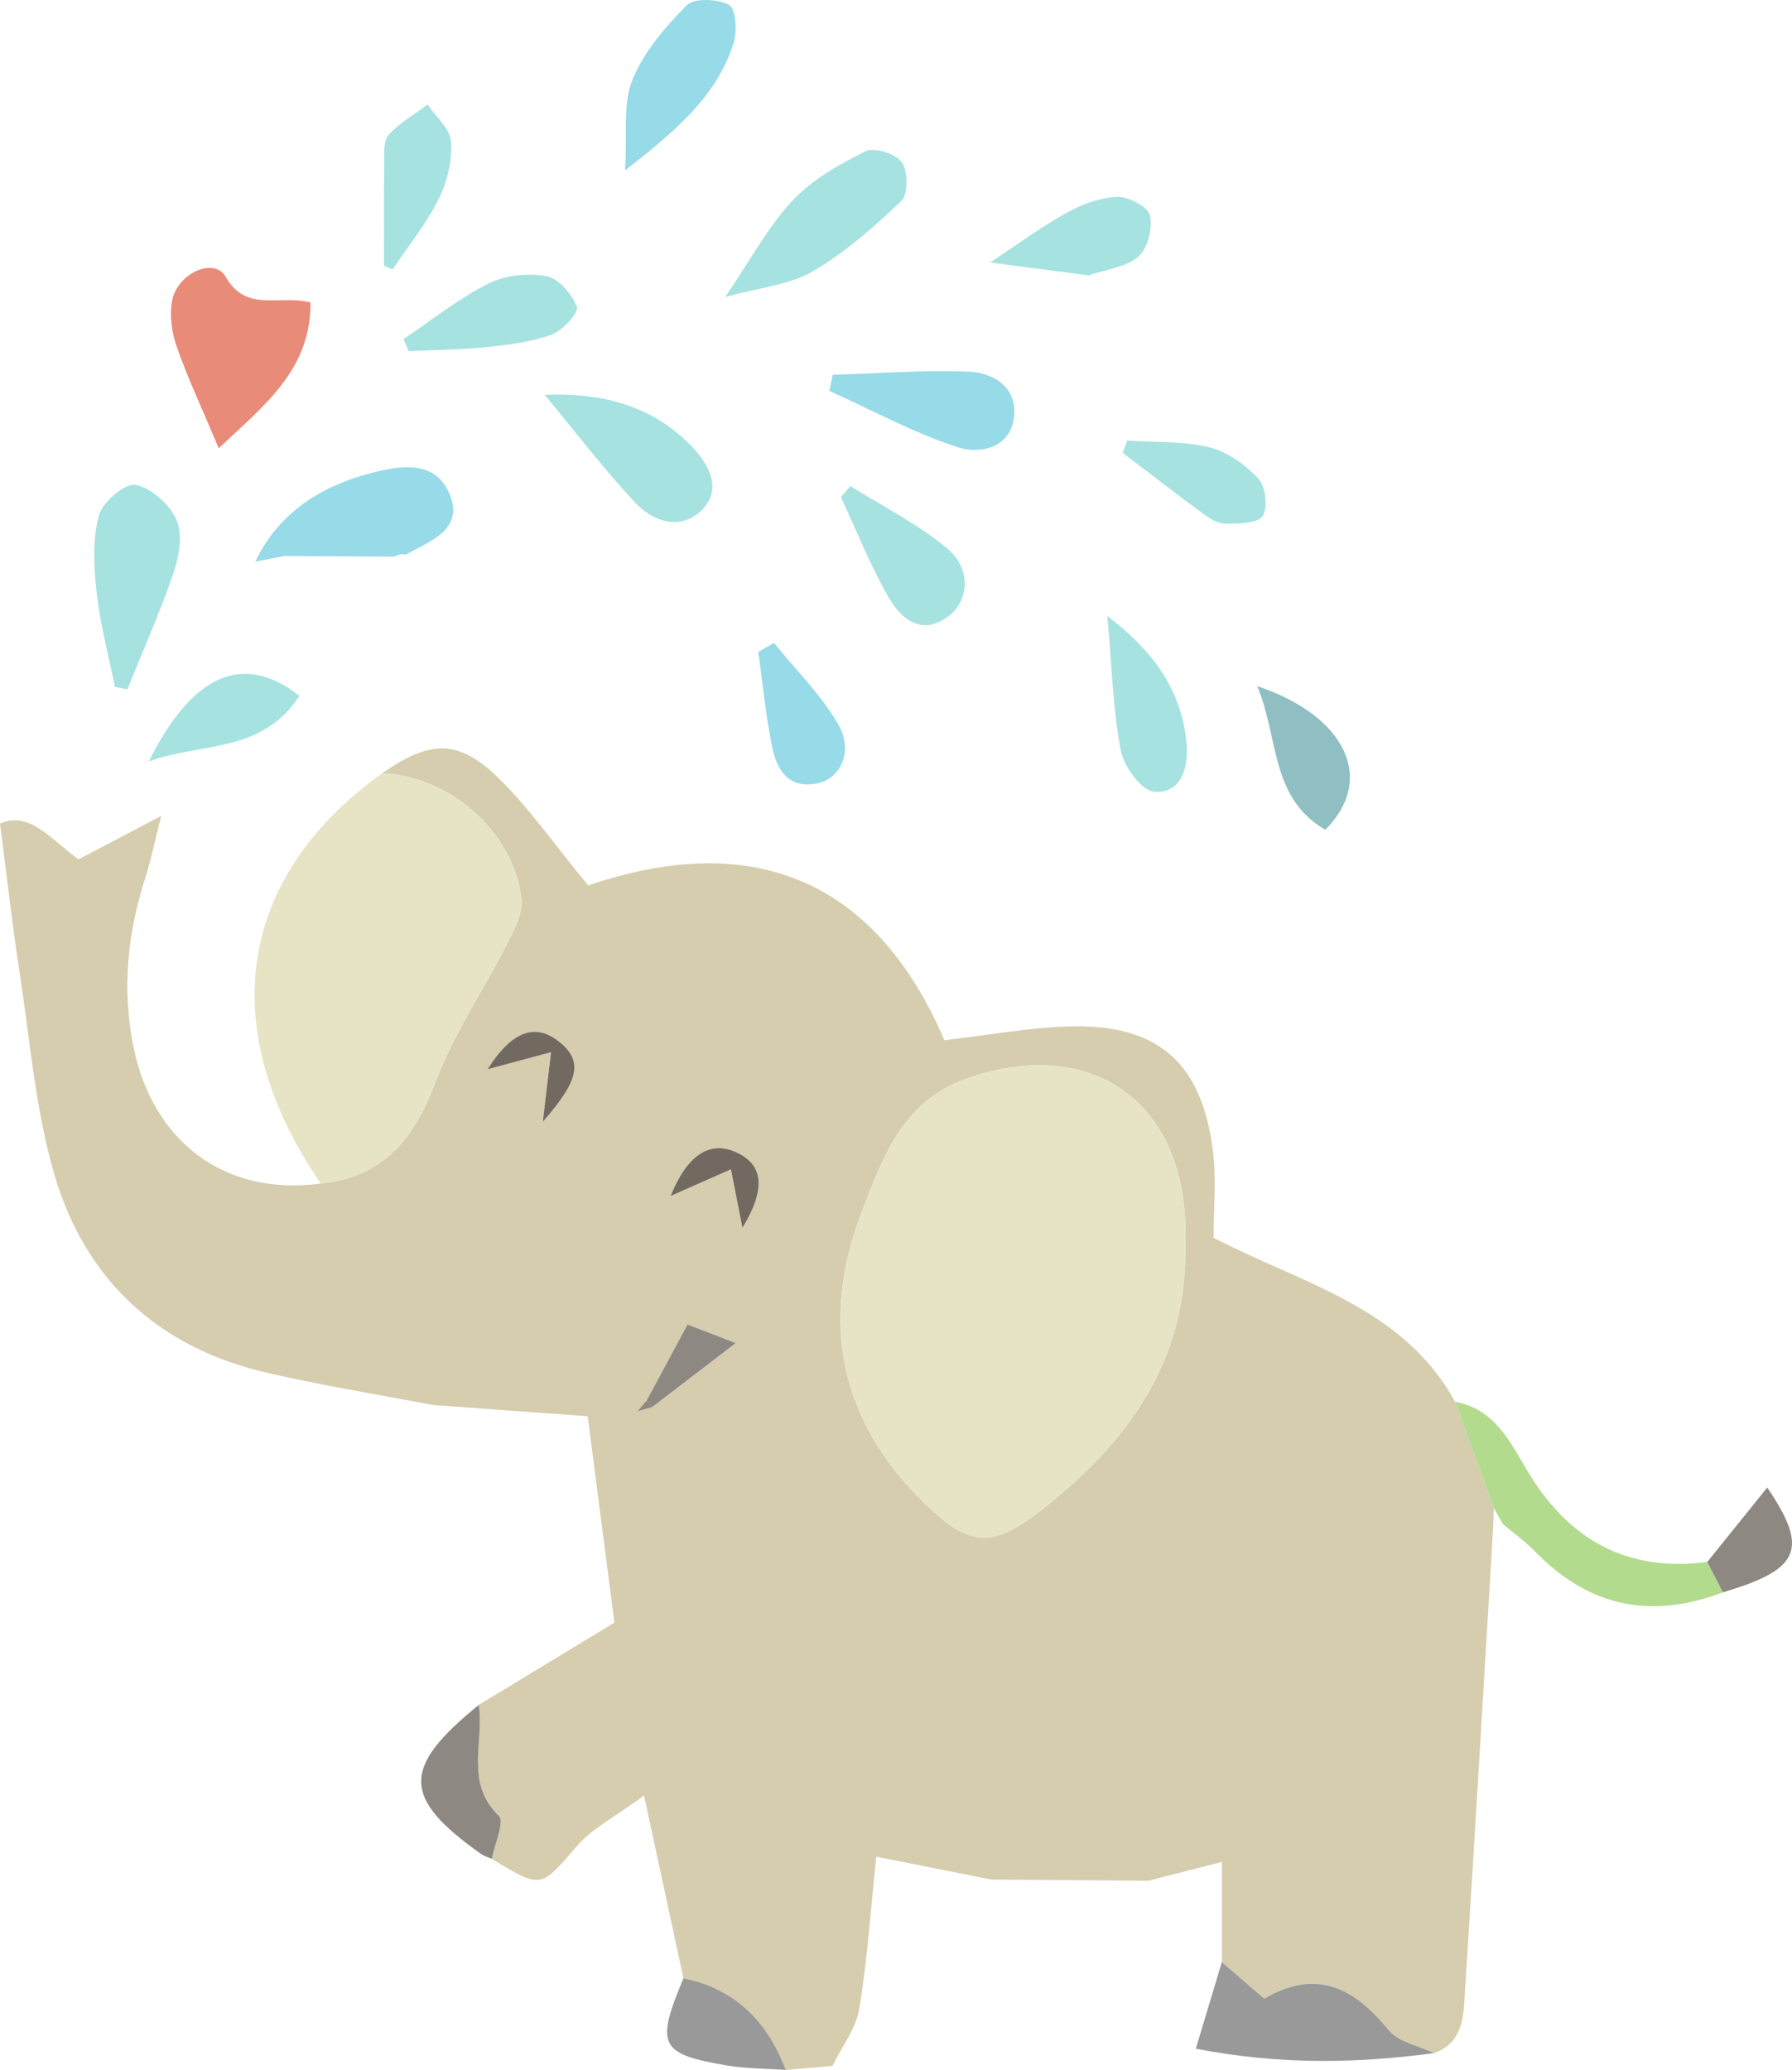   <svg xmlns="http://www.w3.org/2000/svg" viewBox="0 0 141.291 163.215">
   <g>
    <g>
     <path d="m78.191,148.206c-2.914-.578-5.828-1.156-9.103-1.806-.449,4.266-.7,8.17-1.343,12.01-.261,1.559-1.372,2.976-2.094,4.457.002-.001-.085.035-.085.035-1.206.104-2.412.208-3.612.313-1.437-3.799-3.963-6.393-8.066-7.227-.958-4.438-1.915-8.875-3.109-14.407-2.249,1.655-4.066,2.563-5.293,3.982-2.865,3.313-2.75,3.412-6.705,1.009.216-1.165,1.021-2.938.551-3.391-2.726-2.629-1.138-5.844-1.585-8.749,3.358-2.036,6.716-4.073,10.695-6.486-.659-5.093-1.382-10.683-2.104-16.274-4.074-.296-8.15-.592-12.225-.889-4.391-.845-8.816-1.548-13.166-2.566-8.507-1.991-14.243-7.336-16.66-15.604-1.505-5.148-1.926-10.619-2.745-15.959-.57-3.72-.989-7.464-1.543-11.712,2.38-1.08,4.156,1.424,6.204,2.816,1.916-1.008,3.7-1.947,6.507-3.423-.576,2.273-.828,3.554-1.226,4.787-1.449,4.49-1.914,8.98-.905,13.681,1.507,7.022,6.978,11.57,14.715,10.519,4.946-.498,7.367-3.555,9.045-8.006,1.439-3.818,3.804-7.282,5.672-10.947.545-1.07,1.211-2.338,1.098-3.441-.54-5.274-5.624-9.756-10.985-9.949,3.805-2.647,6.025-2.73,9.208.402,2.471,2.431,4.482,5.329,7.043,8.439,12.708-4.338,22.539-.713,28.089,12.201,3.497-.405,6.615-.985,9.748-1.085,7.087-.226,10.581,2.837,11.435,9.935.261,2.172.041,4.402.041,6.729,6.914,3.599,14.938,5.441,19.041,12.933,1.017,2.792,2.034,5.585,3.05,8.377-.016.497-.033.995-.049,1.492-.736,12.25-1.45,24.502-2.231,36.749-.119,1.874-.147,3.936-2.44,4.739-1.207-.591-2.811-.87-3.582-1.823-2.702-3.336-5.696-4.879-9.797-2.472-1.209-1.043-2.277-1.964-3.345-2.885v-7.896c-2.182.559-3.989,1.022-5.795,1.484-4.116-.031-8.233-.062-12.35-.093Zm-26.786-37.245c2.037-1.56,4.075-3.121,6.606-5.059-1.802-.693-2.905-1.117-3.804-1.463-1.169,2.176-2.193,4.082-3.215,5.99-.243.282-.486.564-.728.846.381-.104.762-.209,1.142-.313Zm42.055-12.224c0-.797.03-1.595-.005-2.39-.423-9.774-7.587-14.461-16.837-11.446-5.387,1.756-6.898,6.09-8.644,10.585-3.377,8.691-1.758,16.559,4.91,23.037,3.278,3.184,5.086,3.693,8.771.887,6.77-5.155,11.796-11.551,11.804-20.673Zm-34.92-1.917c1.86-3.084,1.672-4.974-.484-5.959-2.109-.964-3.878.211-5.186,3.444,1.468-.649,2.937-1.298,4.762-2.105.379,1.926.631,3.209.909,4.62Zm-15.74-8.368c2.881-3.279,3.146-4.767,1.369-6.245-1.933-1.609-3.811-.924-5.729,2.104,1.502-.404,2.997-.806,5.007-1.347-.26,2.209-.431,3.654-.647,5.488Z" style="fill:#d5cdad;">
     </path>
     <path d="m30.124,60.98c5.361.193,10.445,4.675,10.985,9.949.113,1.103-.553,2.37-1.098,3.441-1.867,3.665-4.232,7.129-5.672,10.947-1.678,4.451-4.099,7.507-9.045,8.006-8.385-12.188-6.597-24.163,4.83-32.342Z" style="fill:#e7e4c6;">
     </path>
     <path d="m17.249,35.344c-1.279-3.037-2.42-5.465-3.308-7.983-.402-1.139-.597-2.515-.365-3.68.43-2.158,3.322-3.418,4.205-1.873,1.627,2.847,4.091,1.426,6.701,2.032.037,5.296-3.589,8.067-7.233,11.504Z" style="fill:#e98b79;">
     </path>
     <path d="m57.177,23.423c2.019-2.963,3.378-5.543,5.299-7.596,1.556-1.663,3.699-2.874,5.772-3.902.692-.343,2.392.21,2.869.889.491.699.492,2.51-.057,3.035-2.149,2.055-4.438,4.071-6.993,5.556-1.835,1.066-4.174,1.265-6.891,2.018Z" style="fill:#a6e2e0;">
     </path>
     <path d="m117.78,118.91c-1.017-2.792-2.034-5.585-3.05-8.377,3.06.543,4.302,3.086,5.649,5.361,3.237,5.467,7.825,8.094,14.23,7.27.413.796.825,1.593,1.237,2.39-5.638,2.158-10.576,1.152-14.808-3.215-.767-.792-1.683-1.44-2.53-2.154-.242-.425-.485-.85-.727-1.275Z" style="fill:#b2db8e;">
     </path>
     <path d="m96.336,154.71c1.068.921,2.136,1.842,3.345,2.885,4.1-2.407,7.094-.864,9.797,2.472.772.953,2.376,1.232,3.582,1.823-6.097.81-12.147.939-18.774-.351.812-2.705,1.431-4.767,2.05-6.829Z" style="fill:#989998;">
     </path>
     <path d="m9.061,54.161c-.499-2.477-1.161-4.936-1.444-7.438-.227-2.001-.331-4.142.169-6.049.278-1.06,2.038-2.582,2.887-2.44,1.237.207,2.694,1.529,3.237,2.742.507,1.132.229,2.84-.207,4.124-1.065,3.136-2.421,6.174-3.659,9.251-.327-.063-.655-.126-.982-.189Z" style="fill:#a6e2e0;">
     </path>
     <path d="m49.284,13.442c.178-2.898-.187-5.234.57-7.12.884-2.201,2.579-4.175,4.28-5.895.594-.601,2.443-.521,3.345-.045.526.277.662,2.065.372,2.984-1.341,4.25-4.585,6.944-8.567,10.077Z" style="fill:#97dae8;">
     </path>
     <path d="m31.122,43.89c-2.907-.016-5.813-.032-8.72-.048-.759.149-1.518.299-2.277.448,1.85-3.861,5.134-5.93,9.093-6.978,2.32-.614,5.118-1.081,6.241,1.673,1.141,2.798-1.569,3.676-3.46,4.749-.314-.075-.607-.023-.877.156Z" style="fill:#97dae8;">
     </path>
     <path d="m42.943,31.131c4.571-.183,8.551.858,11.663,4.138,1.333,1.405,2.413,3.416.613,5.058-1.659,1.514-3.765.777-5.136-.691-2.449-2.623-4.636-5.49-7.14-8.506Z" style="fill:#a6e2e0;">
     </path>
     <path d="m65.659,29.553c3.552-.107,7.11-.388,10.652-.252,1.98.076,3.883,1.185,3.643,3.537-.257,2.517-2.72,2.977-4.382,2.442-3.508-1.131-6.8-2.933-10.181-4.46.089-.422.178-.845.267-1.267Z" style="fill:#97dae8;">
     </path>
     <path d="m67.048,38.323c2.565,1.616,5.328,2.996,7.633,4.922,1.918,1.603,1.748,4.135.077,5.364-2.141,1.575-3.714.164-4.676-1.486-1.47-2.522-2.541-5.277-3.781-7.932.249-.289.497-.579.746-.868Z" style="fill:#a6e2e0;">
     </path>
     <path d="m31.81,26.738c2.212-1.483,4.318-3.174,6.676-4.367,1.32-.668,3.121-.862,4.585-.599.965.173,2.039,1.421,2.413,2.429.167.45-1.13,1.866-2.004,2.187-1.612.591-3.392.8-5.121.98-2.035.212-4.091.224-6.137.323-.137-.317-.275-.634-.412-.952Z" style="fill:#a6e2e0;">
     </path>
     <path d="m87.31,48.573c3.781,2.872,5.9,6.009,6.251,10.129.153,1.8-.421,3.885-2.556,3.728-.988-.073-2.39-1.983-2.635-3.247-.621-3.216-.696-6.537-1.06-10.61Z" style="fill:#a6e2e0;">
     </path>
     <path d="m30.278,20.962c0-2.674-.022-5.348.014-8.021.01-.781-.09-1.802.34-2.288.851-.96,2.037-1.623,3.084-2.409.655.976,1.789,1.922,1.851,2.934.092,1.497-.309,3.174-.987,4.532-.978,1.958-2.394,3.697-3.623,5.53-.226-.092-.452-.185-.679-.277Z" style="fill:#a6e2e0;">
     </path>
     <path d="m61.024,50.693c1.728,2.141,3.755,4.114,5.096,6.475,1.189,2.093.142,4.236-1.695,4.603-2.294.459-3.185-1.112-3.551-2.905-.501-2.457-.734-4.968-1.082-7.456l1.233-.717Z" style="fill:#97dae8;">
     </path>
     <path d="m78.066,20.7c1.985-1.311,3.908-2.733,5.978-3.89,1.217-.68,2.656-1.229,4.019-1.286.895-.037,2.44.766,2.602,1.452.237.998-.17,2.625-.919,3.264-.998.852-2.587,1.012-3.922,1.469-2.586-.336-5.173-.673-7.759-1.009Z" style="fill:#a6e2e0;">
     </path>
     <path d="m23.604,54.871c-2.957,4.557-7.714,3.653-11.875,5.168,3.441-6.875,7.448-8.664,11.875-5.168Z" style="fill:#a6e2e0;">
     </path>
     <path d="m88.866,34.742c2.167.145,4.4.022,6.48.528,1.426.346,2.846,1.373,3.866,2.47.577.62.772,2.275.338,2.948-.382.591-1.876.588-2.883.606-.576.011-1.231-.363-1.729-.728-2.162-1.585-4.28-3.231-6.413-4.855.114-.323.228-.645.341-.968Z" style="fill:#a6e2e0;">
     </path>
     <path d="m104.494,65.427c-4.355-2.526-3.659-7.259-5.366-11.325,7.038,2.366,9.34,7.37,5.366,11.325Z" style="fill:#8fbfc2;">
     </path>
     <path d="m53.888,155.988c4.103.834,6.629,3.428,8.066,7.227-1.563-.113-3.141-.099-4.672-.359-5.283-.897-5.602-1.594-3.394-6.868Z" style="fill:#989998;">
     </path>
     <path d="m37.748,134.433c.447,2.905-1.141,6.12,1.585,8.749.47.453-.336,2.226-.551,3.391-.285-.126-.602-.21-.853-.388-6.244-4.428-6.279-6.796-.181-11.751Z" style="fill:#8e8882;">
     </path>
     <path d="m135.845,125.554c-.412-.797-.824-1.593-1.237-2.39,1.545-1.918,3.091-3.836,4.731-5.872,3.324,4.898,2.554,6.471-3.495,8.262Z" style="fill:#8e8882;">
     </path>
     <path d="m65.566,162.902s.088-.036.085-.035c-.002.001-.085.035-.085.035Z" style="fill:#989998;">
     </path>
     <path d="m93.46,98.737c-.008,9.122-5.034,15.518-11.804,20.673-3.685,2.806-5.493,2.297-8.771-.887-6.668-6.478-8.287-14.346-4.91-23.037,1.747-4.495,3.257-8.83,8.644-10.585,9.249-3.014,16.413,1.672,16.837,11.446.034.795.005,1.593.005,2.39Z" style="fill:#e7e4c6;">
     </path>
     <path d="m58.54,96.82c-.278-1.411-.53-2.694-.909-4.62-1.825.807-3.293,1.456-4.759,2.104,1.306-3.231,3.075-4.406,5.184-3.443,2.155.985,2.344,2.875.484,5.959Z" style="fill:#726961;">
     </path>
     <path d="m42.8,88.452c.216-1.835.386-3.279.647-5.488-2.01.54-3.505.942-5.007,1.347,1.919-3.028,3.796-3.712,5.729-2.104,1.777,1.479,1.512,2.966-1.369,6.245Z" style="fill:#726961;">
     </path>
     <path d="m50.99,110.426c1.024-1.906,2.048-3.812,3.217-5.988.9.346,2.002.77,3.804,1.463-2.531,1.939-4.568,3.499-6.606,5.059-.141-.176-.279-.354-.415-.534Z" style="fill:#8e8882;">
     </path>
     <path d="m51.405,110.961c-.381.104-.762.209-1.142.313.243-.282.486-.564.728-.847.135.179.273.357.414.533Z" style="fill:#8e8882;">
     </path>
    </g>
   </g>
  </svg>
